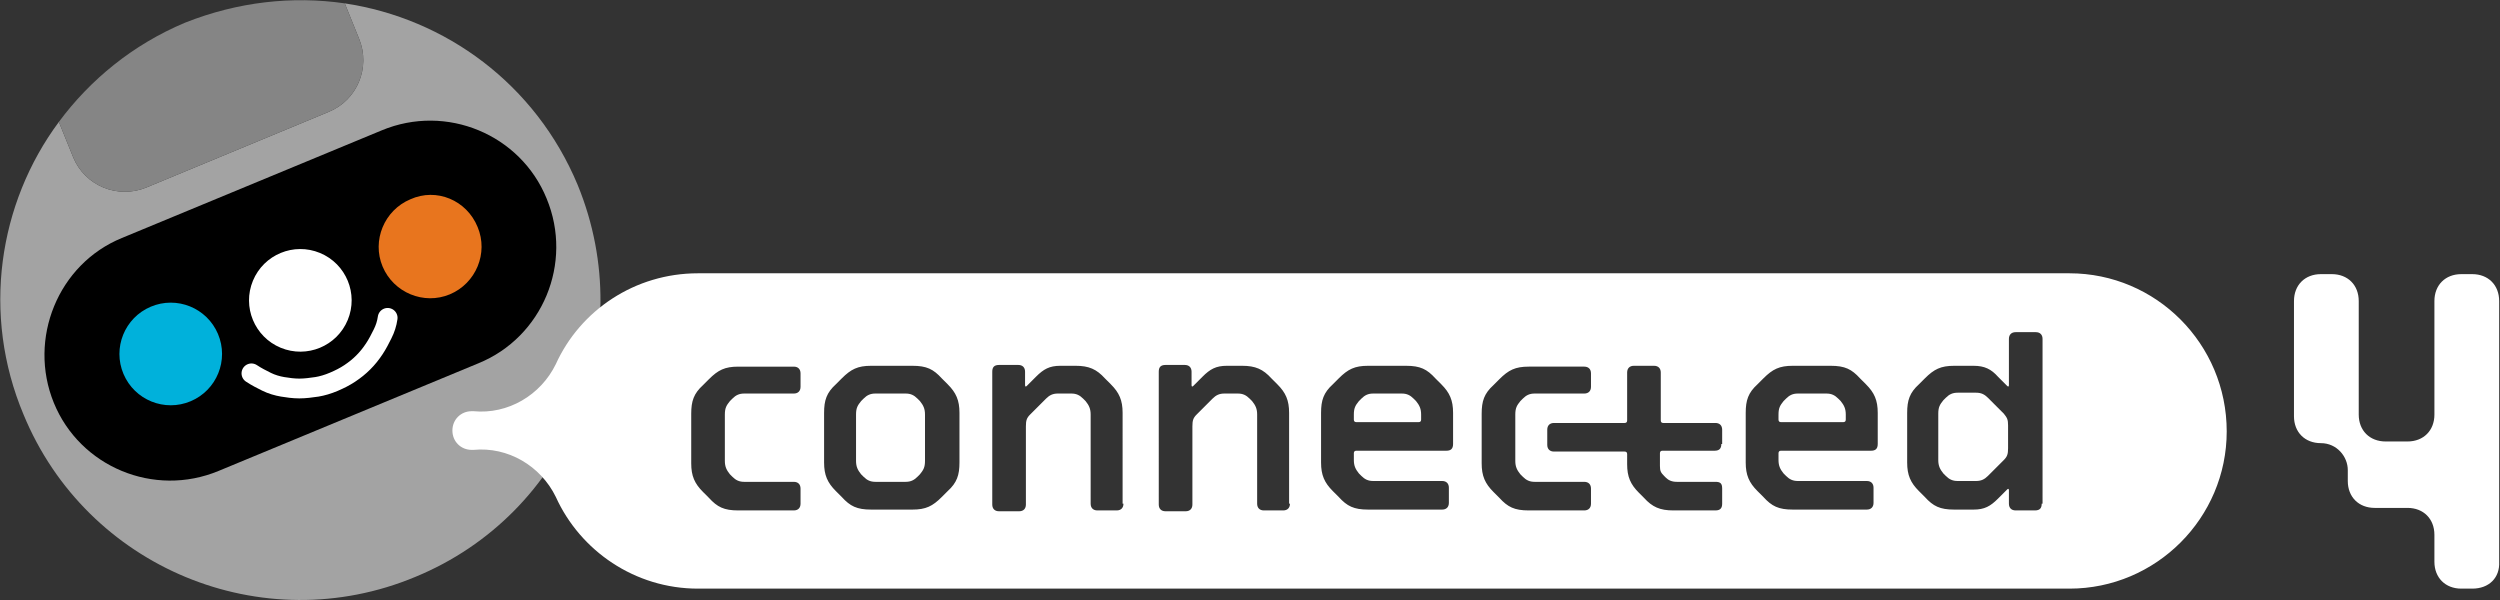 <?xml version="1.0" encoding="utf-8"?>
<!-- Generator: Adobe Illustrator 22.0.1, SVG Export Plug-In . SVG Version: 6.00 Build 0)  -->
<svg version="1.1" id="Connected_4_Negativ" xmlns="http://www.w3.org/2000/svg" xmlns:xlink="http://www.w3.org/1999/xlink"
	 x="0px" y="0px" viewBox="0 0 297.3 71.4" style="enable-background:new 0 0 297.3 71.4;" xml:space="preserve">
<rect x="0" y="0" width="297.3" height="71.4" fill="#333333" stroke="none"/>
<style type="text/css">
	.st0{fill:#A3A3A3;}
	.st1{fill:#858585;}
	.st2{fill:#FFFFFF;}
	.st3{fill:none;stroke:#FFFFFF;stroke-width:2.353;stroke-linecap:round;stroke-miterlimit:10;}
	.st4{fill:#00B1DB;}
	.st5{fill:#E8751E;}
</style>
<g>
	<g>
		<g>
			<path class="st0" d="M41,0.4l1.7,4.2c1.4,3.4-0.2,7.3-3.6,8.7l-21.7,9c-3.4,1.4-7.3-0.2-8.7-3.6L7,14.5
				c-7.2,9.7-9.2,22.9-4.2,34.8c7.5,18.2,28.4,26.9,46.6,19.3C67.6,61.1,76.2,40.3,68.7,22C63.7,10,53,2.2,41,0.4z"/>
			<path class="st1" d="M17.4,22.3l21.7-9c3.4-1.4,5-5.3,3.6-8.7L41,0.4C34.8-0.5,28.3,0.2,22,2.7C15.8,5.3,10.7,9.5,7,14.5l1.7,4.2
				C10.1,22.1,14,23.7,17.4,22.3z"/>
			
				<ellipse transform="matrix(0.921 -0.39 0.39 0.921 -14.811 11.236)" class="st2" cx="20.3" cy="42.1" rx="6.1" ry="6.1"/>
			<path class="st2" d="M56.8,27c1.3,3.1-0.2,6.7-3.3,8c-3.1,1.3-6.7-0.2-8-3.3c-1.3-3.1,0.2-6.7,3.3-8C51.9,22.3,55.5,23.8,56.8,27
				z"/>
			<path d="M26,56c-7.7,3.2-16.5-0.5-19.6-8.1s0.5-16.5,8.1-19.6l30.9-12.8c7.7-3.2,16.5,0.5,19.6,8.1c3.2,7.7-0.5,16.5-8.1,19.6
				L26,56z"/>
			<path class="st3" d="M46.1,37.8c-0.1,0.7-0.3,1.3-0.6,1.9c-0.3,0.6-0.6,1.2-1,1.8c-0.4,0.6-0.8,1.1-1.3,1.6
				c-0.5,0.5-1,0.9-1.6,1.3c-0.6,0.4-1.2,0.7-1.9,1c-0.7,0.3-1.4,0.5-2,0.6c-0.7,0.1-1.4,0.2-2.1,0.2c-0.7,0-1.4-0.1-2-0.2
				s-1.3-0.3-1.9-0.6c-0.6-0.3-1.2-0.6-1.8-1"/>
			
				<ellipse transform="matrix(0.383 -0.924 0.924 0.383 -10.944 55.032)" class="st2" cx="35.7" cy="35.7" rx="6.1" ry="6.1"/>
			
				<ellipse transform="matrix(0.921 -0.39 0.39 0.921 -14.811 11.236)" class="st4" cx="20.3" cy="42.1" rx="6.1" ry="6.1"/>
			<path class="st5" d="M56.8,27c1.3,3.1-0.2,6.7-3.3,8c-3.1,1.3-6.7-0.2-8-3.3c-1.3-3.1,0.2-6.7,3.3-8C51.9,22.3,55.5,23.8,56.8,27
				z"/>
		</g>
		<g>
			<g>
				<path class="st2" d="M246.1,32.5H83c-7.5,0-14,4.4-16.9,10.8c-1.8,3.7-5.7,6-9.8,5.6v0c-0.1,0-0.1,0-0.2,0c-1.3,0-2.3,1-2.3,2.3
					c0,1.3,1,2.3,2.3,2.3c0.1,0,0.1,0,0.2,0v0c4.1-0.4,8,1.9,9.8,5.6C69,65.5,75.5,70,83,70h163.1c10.3,0,18.7-8.4,18.7-18.7
					C264.8,40.9,256.4,32.5,246.1,32.5z M95.2,46c0,0.5-0.3,0.8-0.8,0.8h-5.9c-0.6,0-1,0.2-1.4,0.6l-0.3,0.3
					c-0.4,0.5-0.6,0.8-0.6,1.6v5.5c0,0.7,0.2,1.1,0.6,1.6l0.3,0.3c0.4,0.4,0.8,0.6,1.4,0.6h5.9c0.5,0,0.8,0.3,0.8,0.8v1.8
					c0,0.5-0.3,0.8-0.8,0.8h-6.6c-1.7,0-2.5-0.4-3.5-1.5l-0.7-0.7c-1-1-1.4-1.9-1.4-3.4v-5.9c0-1.5,0.3-2.4,1.4-3.4l0.7-0.7
					c1.1-1.1,1.9-1.5,3.5-1.5h6.6c0.5,0,0.8,0.3,0.8,0.8V46z M114.1,55c0,1.5-0.3,2.4-1.4,3.4l-0.7,0.7c-1.1,1.1-1.9,1.5-3.5,1.5
					h-4.9c-1.7,0-2.5-0.4-3.5-1.5l-0.7-0.7c-1-1-1.4-1.9-1.4-3.4v-5.9c0-1.5,0.3-2.4,1.4-3.4l0.7-0.7c1.1-1.1,1.9-1.5,3.5-1.5h4.9
					c1.7,0,2.5,0.4,3.5,1.5l0.7,0.7c1,1,1.4,1.9,1.4,3.4V55z M133.6,59.9c0,0.5-0.3,0.8-0.8,0.8h-2.3c-0.5,0-0.8-0.3-0.8-0.8V49.3
					c0-0.7-0.2-1.1-0.6-1.6l-0.3-0.3c-0.4-0.4-0.8-0.6-1.4-0.6h-1.6c-0.6,0-1,0.2-1.4,0.6l-1.9,1.9c-0.4,0.4-0.5,0.7-0.5,1.4v9.3
					c0,0.5-0.3,0.8-0.8,0.8h-2.4c-0.5,0-0.8-0.3-0.8-0.8V44.2c0-0.5,0.2-0.8,0.8-0.8h2.3c0.5,0,0.8,0.3,0.8,0.8v1.6
					c0,0.2,0.1,0.2,0.2,0.1l1.1-1.1c0.9-0.9,1.6-1.3,2.9-1.3h1.8c1.6,0,2.5,0.4,3.5,1.5l0.7,0.7c1,1,1.4,1.9,1.4,3.4V59.9z
					 M153.4,59.9c0,0.5-0.3,0.8-0.8,0.8h-2.3c-0.5,0-0.8-0.3-0.8-0.8V49.3c0-0.7-0.2-1.1-0.6-1.6l-0.3-0.3c-0.4-0.4-0.8-0.6-1.4-0.6
					h-1.6c-0.6,0-1,0.2-1.4,0.6l-1.9,1.9c-0.4,0.4-0.5,0.7-0.5,1.4v9.3c0,0.5-0.3,0.8-0.8,0.8h-2.4c-0.5,0-0.8-0.3-0.8-0.8V44.2
					c0-0.5,0.2-0.8,0.8-0.8h2.3c0.5,0,0.8,0.3,0.8,0.8v1.6c0,0.2,0.1,0.2,0.2,0.1l1.1-1.1c0.9-0.9,1.6-1.3,2.9-1.3h1.8
					c1.6,0,2.5,0.4,3.5,1.5l0.7,0.7c1,1,1.4,1.9,1.4,3.4V59.9z M172.8,52.8c0,0.6-0.3,0.8-0.8,0.8h-10.7c-0.2,0-0.3,0.1-0.3,0.3v0.8
					c0,0.7,0.2,1.1,0.6,1.6l0.3,0.3c0.4,0.4,0.8,0.6,1.4,0.6h8.2c0.5,0,0.8,0.3,0.8,0.8v1.8c0,0.5-0.3,0.8-0.8,0.8h-8.8
					c-1.7,0-2.5-0.4-3.5-1.5l-0.7-0.7c-1-1-1.4-1.9-1.4-3.4v-5.9c0-1.5,0.3-2.4,1.4-3.4l0.7-0.7c1.1-1.1,1.9-1.5,3.5-1.5h4.5
					c1.7,0,2.5,0.4,3.5,1.5l0.7,0.7c1,1,1.4,1.9,1.4,3.4V52.8z M189.2,59.9c0,0.5-0.3,0.8-0.8,0.8h-6.6c-1.7,0-2.5-0.4-3.5-1.5
					l-0.7-0.7c-1-1-1.4-1.9-1.4-3.4v-5.9c0-1.5,0.3-2.4,1.4-3.4l0.7-0.7c1.1-1.1,1.9-1.5,3.5-1.5h6.6c0.5,0,0.8,0.3,0.8,0.8V46
					c0,0.5-0.3,0.8-0.8,0.8h-5.9c-0.6,0-1,0.2-1.4,0.6l-0.3,0.3c-0.4,0.5-0.6,0.8-0.6,1.6v5.5c0,0.7,0.2,1.1,0.6,1.6l0.3,0.3
					c0.4,0.4,0.8,0.6,1.4,0.6h5.9c0.5,0,0.8,0.3,0.8,0.8V59.9z M204.7,52.8c0,0.5-0.2,0.8-0.8,0.8h-6.2c-0.2,0-0.3,0.1-0.3,0.3v1.5
					c0,0.6,0.1,0.8,0.5,1.2l0.2,0.2c0.3,0.3,0.7,0.5,1.3,0.5h4.6c0.6,0,0.8,0.2,0.8,0.8v1.8c0,0.5-0.2,0.8-0.8,0.8h-5
					c-1.6,0-2.5-0.4-3.5-1.5l-0.6-0.6c-1-1-1.4-1.9-1.4-3.4V54c0-0.2-0.1-0.3-0.3-0.3h-8.4c-0.5,0-0.8-0.3-0.8-0.8v-1.8
					c0-0.5,0.3-0.8,0.8-0.8h8.4c0.2,0,0.3-0.1,0.3-0.3v-5.7c0-0.5,0.3-0.8,0.8-0.8h2.4c0.5,0,0.8,0.3,0.8,0.8v5.7
					c0,0.2,0.1,0.3,0.3,0.3h6.2c0.5,0,0.8,0.3,0.8,0.8V52.8z M223.3,52.8c0,0.6-0.3,0.8-0.8,0.8h-10.7c-0.2,0-0.3,0.1-0.3,0.3v0.8
					c0,0.7,0.2,1.1,0.6,1.6l0.3,0.3c0.4,0.4,0.8,0.6,1.4,0.6h8.2c0.5,0,0.8,0.3,0.8,0.8v1.8c0,0.5-0.3,0.8-0.8,0.8h-8.8
					c-1.7,0-2.5-0.4-3.5-1.5l-0.7-0.7c-1-1-1.4-1.9-1.4-3.4v-5.9c0-1.5,0.3-2.4,1.4-3.4l0.7-0.7c1.1-1.1,1.9-1.5,3.5-1.5h4.5
					c1.7,0,2.5,0.4,3.5,1.5l0.7,0.7c1,1,1.4,1.9,1.4,3.4V52.8z M242.8,59.9c0,0.5-0.2,0.8-0.8,0.8h-2.3c-0.5,0-0.8-0.3-0.8-0.8v-1.6
					c0-0.2-0.1-0.2-0.2-0.1l-1.1,1.1c-0.9,0.9-1.6,1.3-2.9,1.3h-2.3c-1.7,0-2.5-0.4-3.5-1.5l-0.7-0.7c-1-1-1.4-1.9-1.4-3.4v-5.9
					c0-1.5,0.3-2.4,1.4-3.4l0.7-0.7c1.1-1.1,1.9-1.5,3.5-1.5h2.3c1.3,0,2.1,0.4,2.9,1.3l1.1,1.1c0.1,0.1,0.2,0.1,0.2-0.1v-5.5
					c0-0.5,0.3-0.8,0.8-0.8h2.4c0.5,0,0.8,0.3,0.8,0.8V59.9z"/>
			</g>
			<path class="st2" d="M101.8,54.8c0,0.7,0.2,1.1,0.6,1.6l0.3,0.3c0.4,0.4,0.8,0.6,1.4,0.6h3.6c0.6,0,1-0.2,1.4-0.6l0.3-0.3
				c0.4-0.5,0.6-0.8,0.6-1.6v-5.5c0-0.7-0.2-1.1-0.6-1.6l-0.3-0.3c-0.4-0.4-0.8-0.6-1.4-0.6h-3.6c-0.6,0-1,0.2-1.4,0.6l-0.3,0.3
				c-0.4,0.5-0.6,0.8-0.6,1.6V54.8z"/>
			<path class="st2" d="M163.3,46.8c-0.6,0-1,0.2-1.4,0.6l-0.3,0.3c-0.4,0.5-0.6,0.8-0.6,1.6v0.6c0,0.2,0.1,0.3,0.3,0.3h7.4
				c0.2,0,0.3-0.1,0.3-0.3v-0.6c0-0.7-0.2-1.1-0.6-1.6l-0.3-0.3c-0.4-0.4-0.8-0.6-1.4-0.6H163.3z"/>
			<path class="st2" d="M213.8,46.8c-0.6,0-1,0.2-1.4,0.6l-0.3,0.3c-0.4,0.5-0.6,0.8-0.6,1.6v0.6c0,0.2,0.1,0.3,0.3,0.3h7.4
				c0.2,0,0.3-0.1,0.3-0.3v-0.6c0-0.7-0.2-1.1-0.6-1.6l-0.3-0.3c-0.4-0.4-0.8-0.6-1.4-0.6H213.8z"/>
			<path class="st2" d="M238.8,50.6c0-0.7-0.1-0.9-0.5-1.4l-1.9-1.9c-0.4-0.4-0.8-0.6-1.4-0.6h-2.2c-0.6,0-1,0.2-1.4,0.6l-0.3,0.3
				c-0.4,0.5-0.6,0.8-0.6,1.6v5.5c0,0.7,0.2,1.1,0.6,1.6l0.3,0.3c0.4,0.4,0.8,0.6,1.4,0.6h2.2c0.6,0,1-0.2,1.4-0.6l1.9-1.9
				c0.4-0.4,0.5-0.7,0.5-1.4V50.6z"/>
		</g>
	</g>
	<g>
		<g>
			<path class="st2" d="M294,70h-1.3c-1.9,0-3.2-1.3-3.2-3.2v-3.2c0-1.9-1.3-3.2-3.2-3.2h-3.9c-1.9,0-3.2-1.3-3.2-3.2v-1.3
				c0-1.6-1.3-3.2-3.2-3.2c-1.9,0-3.2-1.3-3.2-3.2V35.8c0-1.9,1.3-3.2,3.2-3.2h1.3c1.9,0,3.2,1.3,3.2,3.2v13.5
				c0,1.9,1.3,3.2,3.2,3.2h2.6c1.9,0,3.2-1.3,3.2-3.2V35.8c0-1.9,1.3-3.2,3.2-3.2h1.3c1.9,0,3.2,1.3,3.2,3.2v31
				C297.3,68.7,296,70,294,70z"/>
		</g>
	</g>
</g>
</svg>
